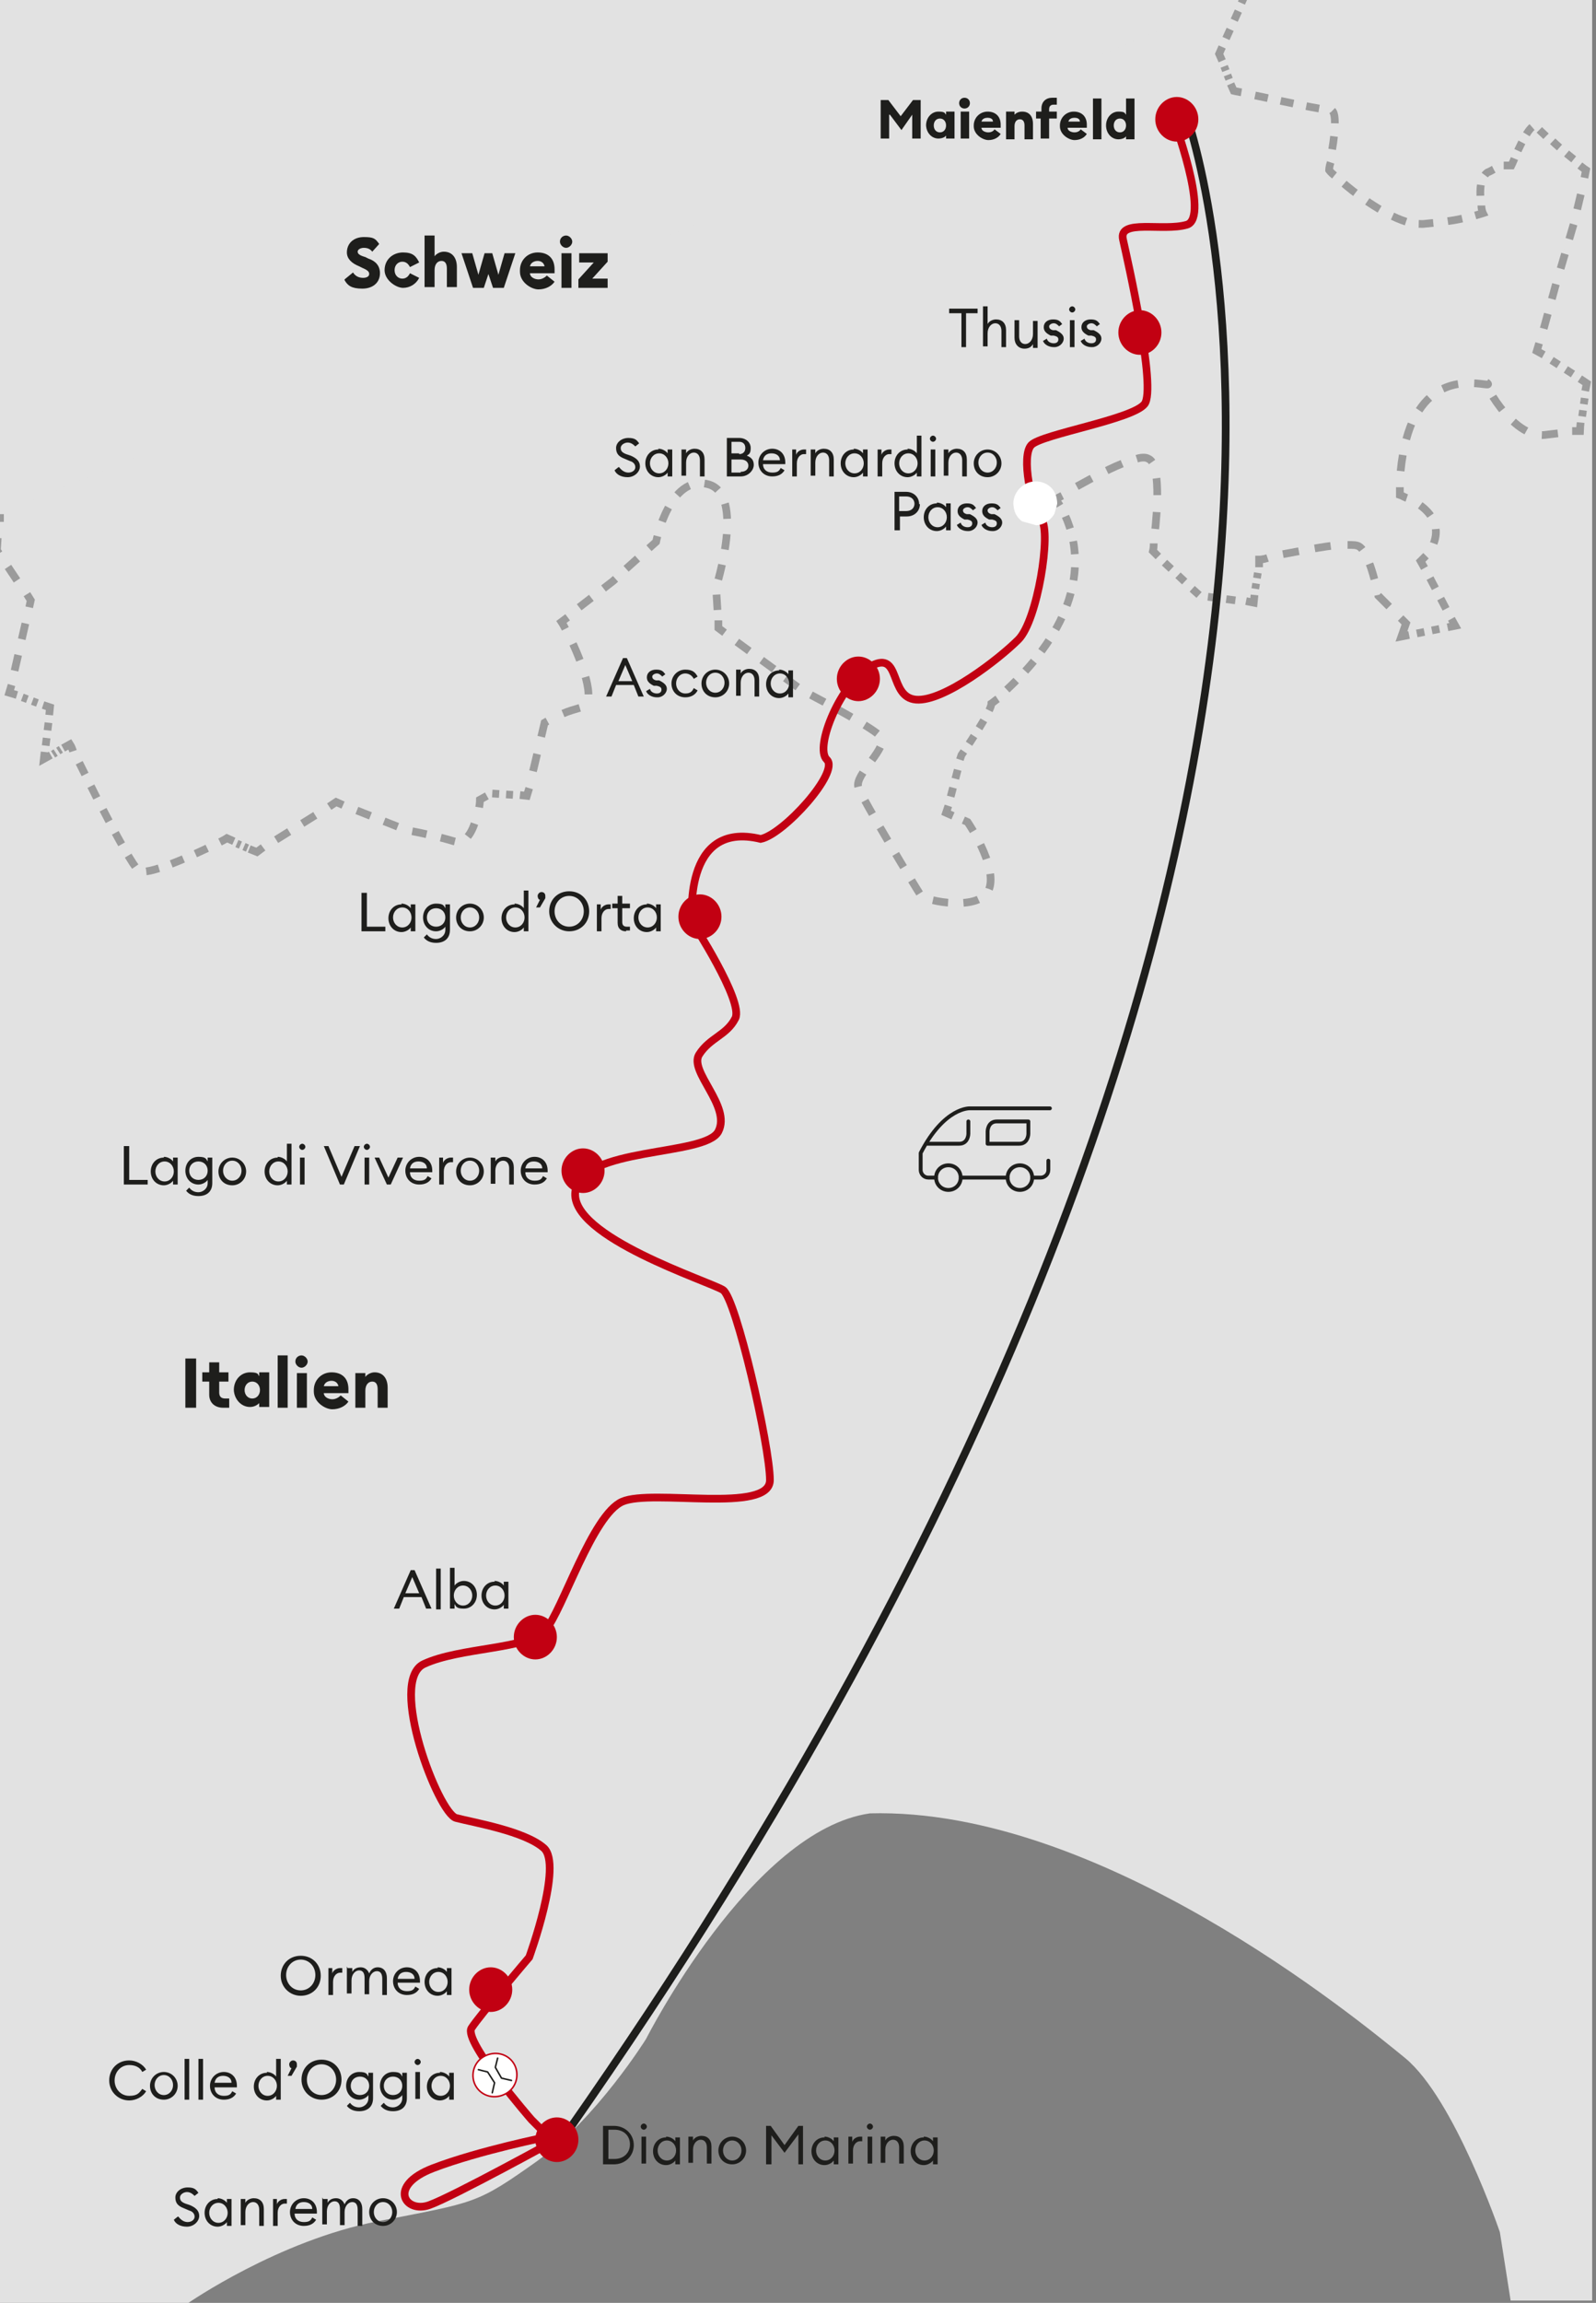 <?xml version="1.0" encoding="UTF-8"?>
<svg xmlns="http://www.w3.org/2000/svg" viewBox="0 0 207.5 299.2">
  <rect x="0" y="0" width="207.5" height="299.2" fill="#808080" stroke="none"/>
  <defs>
    <clipPath id="clippath">
      <path class="st0" transform="rotate(-6.3 135.807 65.797)" d="M130.9 61.7h7.5v7.4h-7.5z"></path>
    </clipPath>
    <clipPath id="clippath-1">
      <path class="st0" transform="rotate(-74.5 134.462 65.408)" d="M131.8 62.5h5.7v5.8h-5.7z"></path>
    </clipPath>
    <clipPath id="clippath-2">
      <path class="st0" transform="rotate(-6.3 135.807 65.797)" d="M130.9 61.7h7.5v7.4h-7.5z"></path>
    </clipPath>
    <clipPath id="clippath-3">
      <path class="st0" transform="rotate(-27.6 64.356 269.64)" d="M60.6 265.9h7.5v7.4h-7.5z"></path>
    </clipPath>
    <clipPath id="clippath-4">
      <path class="st0" transform="rotate(-5.7 65.04 271.06)" d="M61.4 266.8h5.8v5.7h-5.8z"></path>
    </clipPath>
    <clipPath id="clippath-5">
      <path class="st0" transform="rotate(-27.6 64.356 269.64)" d="M60.6 265.9h7.5v7.4h-7.5z"></path>
    </clipPath>
    <style>.st0,.st27,.st28,.st32,.st5{fill:none}.st5{stroke-miterlimit:10;stroke:#9b9b9b}.st27,.st28,.st32{stroke:#1e1e1c}.st28{stroke-width:.5px}.st57{fill:#c20012}.st32{stroke-width:0}.st27,.st28,.st32{stroke-linecap:round;stroke-linejoin:round}.st27{stroke-width:.2px}.st63{fill:#fff}.st64{fill:#1e1e1c}.st65{fill:#e2e2e2}</style>
  </defs>
  <g id="Land">
    <path class="st65" d="M-.4 299.2h24.9s11.7-8.1 24.6-10.6c12.8-2.5 12.8-2.2 20.7-7.8 7.8-5.6 14.2-15.9 14.2-15.9s13.7-27.1 29.1-29.3c29.9-.8 63.1 26.5 69.6 31.8 6.4 5.3 12.3 22.6 12.3 22.6l1.4 8.9H207V0H-.4v299.2Z"></path>
    <path class="st65" d="m0 66.8-.5 4.7L4 77.9l-2.8 12 5.3 2-.8 6.7 3.4-2s7.5 15.4 8.9 16.5 11.5-4.2 11.5-4.2l3.9 1.7 10.3-6.4 9.2 3.6s3.4.6 6.1 1.4 3.4-5.3 3.4-5.3l1.4-.8 4.7.3 2.2-9.5s1.7-1.1 4.7-2-2.5-11.2-2.5-11.2l6.7-5.3 5.6-5s1.7-8.7 6.7-7.5S93 76.3 93 76.3l.3 5.3 10.9 8.1s8.7 4.5 10.1 5.9-3.4 5-2.8 6.7 7.5 13.1 8.1 14 7.8 2.2 8.9-.8-2.8-8.7-2.8-8.7l-2.8-1.1 2-7.5s4-5.8 3.9-6.7c17.9-15 8.4-26.5 8.4-26.5s9.8-6.1 12-5.3.6 12 .6 12l6.1 5.9 7 .8.8-5.6s11.5-2.5 12.8-1.7 2.5 6.4 2.5 6.4l3.6 3.6-.6 1.7 7-1.4-4.5-8.4s5.9-5.3-2.8-8.7c.3-19.3 12.6-13.4 11.5-14.5s3.1 7.3 7.5 6.7l4.5-.6.8-6.1-6.4-4.2 4.7-16.5 1.7-7s-5.6-4.5-6.4-5.6-3.4 5-3.4 5-1.4-.3-3.1.8-.6 5.3-.6 5.3-3.1 1.1-7.8 1.4-12.3-7-12.3-7 1.7-7.8.3-7.8-12.6-2.5-12.6-2.5l-2-4.7 3.4-7.5"></path>
    <path class="st5" d="M0 66.8v1"></path>
    <path style="stroke-dasharray:2.1 2.1 2.1 2.1;stroke:#9b9b9b;stroke-miterlimit:10;fill:none" d="m-.3 69.9-.1 1.6 3.2 4.8"></path>
    <path class="st5" d="m3.5 77.2.5.8-.2.9"></path>
    <path style="stroke:#9b9b9b;stroke-miterlimit:10;stroke-dasharray:2.1 2.1 2.1 2.1;fill:none" d="m3.3 81-1.6 7"></path>
    <path class="st5" d="m1.5 89-.3 1 1 .3"></path>
    <path style="stroke-dasharray:.7 .7 .7 .7;stroke:#9b9b9b;stroke-miterlimit:10;fill:none" d="m2.9 90.6 2.4.9"></path>
    <path class="st5" d="m5.6 91.6.9.3-.1 1"></path>
    <path style="stroke-dasharray:1 1 1 1;stroke:#9b9b9b;stroke-miterlimit:10;fill:none" d="m6.3 93.9-.4 3.3"></path>
    <path class="st5" d="m5.8 97.7-.1.9.9-.5"></path>
    <path style="stroke-dasharray:.4 .4 .4 .4;stroke:#9b9b9b;stroke-miterlimit:10;fill:none" d="m6.9 98 1.1-.7"></path>
    <path class="st5" d="m8.2 97.2.9-.5s.2.3.4.9"></path>
    <path d="m10.3 99.1 2.7 5.4" style="stroke-dasharray:1.7 1.7 1.7 1.7;stroke:#9b9b9b;stroke-miterlimit:10;fill:none"></path>
    <path d="M13.4 105.2c1.9 3.7 4 7.4 4.6 7.9 1 .8 6.9-1.9 9.8-3.3" style="stroke-dasharray:1.7 1.7 1.7 1.7 1.7 1.7;stroke:#9b9b9b;stroke-miterlimit:10;fill:none"></path>
    <path class="st5" d="M28.6 109.4c.6-.3.9-.5.9-.5l.9.4"></path>
    <path style="stroke-dasharray:.5 .5 .5 .5;stroke:#9b9b9b;stroke-miterlimit:10;fill:none" d="m30.8 109.6 1.4.6"></path>
    <path class="st5" d="m32.4 110.3 1 .4.8-.6"></path>
    <path style="stroke-dasharray:2 2 2 2;stroke:#9b9b9b;stroke-miterlimit:10;fill:none" d="m35.9 109.1 6.1-3.8"></path>
    <path class="st5" d="m42.8 104.8.9-.6.9.4"></path>
    <path style="stroke-dasharray:1.9 1.9 1.9 1.9;stroke:#9b9b9b;stroke-miterlimit:10;fill:none" d="m46.4 105.3 6.3 2.5"></path>
    <path d="M53.6 108c1.1.2 3.4.7 5.4 1.3 1.7.5 2.6-1.6 3-3.4" style="stroke-dasharray:1.9 1.9 1.9 1.9 1.9 1.9;stroke:#9b9b9b;stroke-miterlimit:10;fill:none"></path>
    <path class="st5" d="M62.3 104.9c.1-.6.1-1 .1-1l.9-.5"></path>
    <path style="stroke-dasharray:.9 .9 .9 .9;stroke:#9b9b9b;stroke-miterlimit:10;fill:none" d="m64 103.1 3.1.2"></path>
    <path class="st5" d="m67.6 103.3.9.1.3-1"></path>
    <path d="m69.3 100.2 1.5-6.3s.5-.3 1.3-.7" style="stroke-dasharray:2.3 2.3 2.3 2.3;stroke:#9b9b9b;stroke-miterlimit:10;fill:none"></path>
    <path d="M73.2 92.7c.7-.3 1.4-.5 2.4-.8 2.2-.6-.1-6.2-1.6-9.3" style="stroke-dasharray:2.3 2.3 2.3 2.3 2.3 2.3;stroke:#9b9b9b;stroke-miterlimit:10;fill:none"></path>
    <path class="st5" d="M73.5 81.7c-.3-.6-.5-.9-.5-.9l.8-.6"></path>
    <path style="stroke-dasharray:2 2 2 2;stroke:#9b9b9b;stroke-miterlimit:10;fill:none" d="m75.3 78.9 4.4-3.4 1-.9"></path>
    <path d="m81.4 73.9 3.9-3.5s1.7-8.7 6.7-7.5 1.1 13.4 1.1 13.4l.2 3.3" style="stroke-dasharray:2 2 2 2 2 2;stroke:#9b9b9b;stroke-miterlimit:10;fill:none"></path>
    <path class="st5" d="M93.4 80.6v1l.8.6"></path>
    <path style="stroke-dasharray:2 2 2 2;stroke:#9b9b9b;stroke-miterlimit:10;fill:none" d="m95.8 83.4 5.6 4.1"></path>
    <path d="m102.1 88.1 2.2 1.6s8.7 4.5 10.1 5.9-3.4 5-2.8 6.7c.6 1.7 7.5 13.1 8.1 14 .6.8 7.8 2.2 8.9-.8s-2.8-8.7-2.8-8.7l-.9-.4" style="stroke-dasharray:2 2 2 2 2 2;stroke:#9b9b9b;stroke-miterlimit:10;fill:none"></path>
    <path class="st5" d="m123.9 106-.9-.4.3-.9"></path>
    <path style="stroke-dasharray:1.2 1.2 1.2 1.2;stroke:#9b9b9b;stroke-miterlimit:10;fill:none" d="m123.6 103.5 1.1-4.2"></path>
    <path d="m124.8 98.7.2-.6s2.2-3.2 3.3-5.2" style="stroke-dasharray:1.2 1.2 1.2 1.2 1.2 1.2;stroke:#9b9b9b;stroke-miterlimit:10;fill:none"></path>
    <path class="st5" d="M128.6 92.3c.2-.4.3-.8.3-.9.3-.2.5-.4.8-.6"></path>
    <path d="M130.9 89.6c1.6-1.5 2.9-2.9 4-4.3" style="stroke-dasharray:1.7 1.7 1.7 1.7;stroke:#9b9b9b;stroke-miterlimit:10;fill:none"></path>
    <path d="M135.4 84.6c6.4-8.6 4.3-15.3 2.8-18.2" style="stroke-dasharray:1.7 1.7 1.7 1.7 1.7 1.7;stroke:#9b9b9b;stroke-miterlimit:10;fill:none"></path>
    <path class="st5" d="M137.8 65.7c-.3-.5-.6-.8-.6-.8s.3-.2.9-.5"></path>
    <path d="M140 63.2c2-1.1 4.7-2.6 6.8-3.3" style="stroke-dasharray:2.2 2.2 2.2 2.2;stroke:#9b9b9b;stroke-miterlimit:10;fill:none"></path>
    <path d="M147.8 59.6c.6-.2 1.2-.2 1.5 0 1.6.6 1.2 6.7.8 10" style="stroke-dasharray:2.2 2.2 2.2 2.2 2.2 2.2;stroke:#9b9b9b;stroke-miterlimit:10;fill:none"></path>
    <path class="st5" d="M150 70.6c0 .6-.1 1-.1 1l.7.7"></path>
    <path style="stroke-dasharray:1.2 1.2 1.2 1.2;stroke:#9b9b9b;stroke-miterlimit:10;fill:none" d="m151.4 73.1 3.2 3"></path>
    <path style="stroke-dasharray:1.2 1.2 1.2 1.2 1.2 1.2;stroke:#9b9b9b;stroke-miterlimit:10;fill:none" d="m155 76.5 1 .9 5.4.7"></path>
    <path class="st5" d="m162 78.1 1 .2.1-1"></path>
    <path style="stroke-dasharray:.7 .7 .7 .7;stroke:#9b9b9b;stroke-miterlimit:10;fill:none" d="m163.2 76.5.4-2.5"></path>
    <path class="st5" d="M163.7 73.7v-1c.1 0 .5 0 1.1-.2"></path>
    <path d="M166.8 72c2.2-.4 5.2-1 7.3-1.2" style="stroke-dasharray:2.1 2.1 2.1 2.1;stroke:#9b9b9b;stroke-miterlimit:10;fill:none"></path>
    <path d="M175.2 70.8c.7 0 1.2 0 1.5.2 1.4.8 2.5 6.4 2.5 6.4l2.2 2.2" style="stroke-dasharray:2.1 2.1 2.1 2.1 2.1 2.1;stroke:#9b9b9b;stroke-miterlimit:10;fill:none"></path>
    <path class="st5" d="m182.1 80.3.7.7-.6 1.7 1-.2"></path>
    <path style="stroke-dasharray:1 1 1 1;stroke:#9b9b9b;stroke-miterlimit:10;fill:none" d="m184.2 82.3 3.5-.7"></path>
    <path class="st5" d="m188.2 81.5 1-.2-.5-.9"></path>
    <path style="stroke-dasharray:1.5 1.5 1.5 1.5;stroke:#9b9b9b;stroke-miterlimit:10;fill:none" d="m188 79.1-2.4-4.6"></path>
    <path class="st5" d="m185.2 73.8-.5-.9.7-.7"></path>
    <path d="M186.4 70.6c.6-1.6.5-3.7-2.6-5.5" style="stroke-dasharray:1.9 1.9 1.9 1.9;stroke:#9b9b9b;stroke-miterlimit:10;fill:none"></path>
    <path class="st5" d="M182.9 64.7c-.3-.1-.6-.3-.9-.4v-1"></path>
    <path d="M182.1 61.2c.3-3.1 1-5.4 1.8-7" style="stroke-dasharray:2.1 2.1 2.1 2.1;stroke:#9b9b9b;stroke-miterlimit:10;fill:none"></path>
    <path d="M184.5 53.3c3.6-5.5 9.7-2.7 8.9-3.5-1.1-1.1 3.1 7.3 7.5 6.7l2.5-.3" style="stroke-dasharray:2.1 2.1 2.1 2.1 2.1 2.1;stroke:#9b9b9b;stroke-miterlimit:10;fill:none"></path>
    <path class="st5" d="M204.4 56h1c0-.1.1-1.1.1-1.1"></path>
    <path style="stroke-dasharray:.8 .8 .8 .8;stroke:#9b9b9b;stroke-miterlimit:10;fill:none" d="m205.7 54.1.4-2.9"></path>
    <path class="st5" d="m206.1 50.8.2-1-.9-.6"></path>
    <path style="stroke-dasharray:1.1 1.1 1.1 1.1;stroke:#9b9b9b;stroke-miterlimit:10;fill:none" d="m204.5 48.6-3.4-2.2"></path>
    <path class="st5" d="m200.7 46.1-.9-.5.3-1"></path>
    <path style="stroke-dasharray:2 2 2 2;stroke:#9b9b9b;stroke-miterlimit:10;fill:none" d="m200.7 42.7 1.9-6.9"></path>
    <path style="stroke-dasharray:2 2 2 2 2 2;stroke:#9b9b9b;stroke-miterlimit:10;fill:none" d="m202.9 34.9 1.7-5.8 1.2-5"></path>
    <path class="st5" d="m206 23.1.2-1s-.3-.2-.8-.6"></path>
    <path d="M204.6 20.7c-1-.8-2.2-1.8-3.1-2.7" style="stroke-dasharray:1.2 1.2 1.2 1.2;stroke:#9b9b9b;stroke-miterlimit:10;fill:none"></path>
    <path d="M201 17.7c-.5-.5-1-.9-1.2-1.2-.6-.8-1.9 1.8-2.7 3.6" style="stroke-dasharray:1.2 1.2 1.2 1.2 1.2 1.2;stroke:#9b9b9b;stroke-miterlimit:10;fill:none"></path>
    <path class="st5" d="M196.9 20.6c-.2.5-.4.9-.4.9h-1"></path>
    <path d="M194.2 22c-.2.1-.5.3-.8.4-1 .7-1 2.3-.9 3.6" style="stroke-dasharray:1.4 1.4 1.4 1.4;stroke:#9b9b9b;stroke-miterlimit:10;fill:none"></path>
    <path class="st5" d="M192.6 26.7c0 .6.2 1 .2 1s-.3.1-1 .3"></path>
    <path d="M190.1 28.4c-1.3.3-3 .5-5.1.7-.4 0-.9 0-1.4-.1" style="stroke-dasharray:1.9 1.9 1.9 1.9;stroke:#9b9b9b;stroke-miterlimit:10;fill:none"></path>
    <path d="M182.8 28.8c-3.1-1-6.7-3.7-8.6-5.4" style="stroke-dasharray:1.9 1.9 1.9 1.9 1.9 1.9;stroke:#9b9b9b;stroke-miterlimit:10;fill:none"></path>
    <path class="st5" d="M173.5 22.8c-.5-.4-.7-.7-.7-.7s0-.4.2-1"></path>
    <path d="M173.2 19.4c.4-2.3.6-5.1-.2-5.1h-.6" style="stroke-dasharray:1.7 1.7 1.7 1.7;stroke:#9b9b9b;stroke-miterlimit:10;fill:none"></path>
    <path d="M171.5 14.1c-2.4-.4-6.8-1.4-9.3-1.9" style="stroke-dasharray:1.7 1.7 1.7 1.7 1.7 1.7;stroke:#9b9b9b;stroke-miterlimit:10;fill:none"></path>
    <path class="st5" d="M161.4 12c-.6-.1-1-.2-1-.2l-.4-.9"></path>
    <path style="stroke-dasharray:.6 .6 .6 .6;stroke:#9b9b9b;stroke-miterlimit:10;fill:none" d="m159.8 10.3-.8-2.1"></path>
    <path class="st5" d="m158.9 7.9-.4-.9.4-.9"></path>
    <path style="stroke-dasharray:1.3 1.3 1.3 1.3;stroke:#9b9b9b;stroke-miterlimit:10;fill:none" d="m159.4 5 1.8-4"></path>
    <path class="st5" d="m161.4.4.4-.9"></path>
  </g>
  <g id="route">
    <path class="st64" d="M115.6 14.9V18h-1.1v-5h1l1.6 2.1 1.6-2.1h1v5h-1.1v-3.1l-1.4 2-1.5-2ZM120.4 16.3c0-1 .7-1.8 1.6-1.8s.8.2 1 .4v-.4h1.1V18H123v-.4c-.1.2-.5.4-1 .4-.9 0-1.6-.8-1.6-1.8Zm2.6 0c0-.5-.3-.9-.8-.9s-.8.4-.8.9.3.9.8.9.8-.4.8-.9ZM124.7 13.4c0-.4.3-.7.7-.7s.7.3.7.7-.3.7-.7.7-.7-.3-.7-.7Zm.2 1.1h1.1V18h-1.1v-3.5ZM126.6 16.3c0-1 .8-1.8 1.8-1.8s1.7.6 1.7 1.7v.4h-2.5c0 .4.5.6.9.6s.7-.2.8-.4l.8.6c-.3.5-.9.8-1.6.8s-1.9-.7-1.9-1.8Zm1-.5h1.5c0-.4-.4-.5-.7-.5s-.7.1-.8.5ZM130.8 14.5h1.1v.4c.2-.2.5-.4 1-.4.9 0 1.4.6 1.4 1.6v2h-1.1v-1.8c0-.5-.2-.8-.6-.8s-.7.3-.7.9v1.7h-1.1v-3.5ZM135.4 15.4h-.7v-.9h.7v-.4c0-.9.6-1.4 1.4-1.4h.6v.9h-.4c-.4 0-.6.2-.6.6v.3h1v.9h-1V18h-1.1v-2.6ZM137.8 16.3c0-1 .8-1.8 1.8-1.8s1.7.6 1.7 1.7v.4h-2.5c0 .4.5.6.9.6s.7-.2.8-.4l.8.6c-.3.5-.9.8-1.6.8s-1.9-.7-1.9-1.8Zm1.1-.5h1.5c0-.4-.4-.5-.7-.5s-.7.1-.8.5ZM142.1 12.8h1.1v5.3h-1.1v-5.3ZM143.8 16.3c0-1 .7-1.8 1.6-1.8s.8.2 1 .4v-2.1h1.1v5.3h-1.1v-.4c-.1.2-.5.4-1 .4-.9 0-1.6-.8-1.6-1.8Zm2.6 0c0-.5-.3-.9-.8-.9s-.8.4-.8.9.3.9.8.9.8-.4.8-.9ZM44.8 36.3l1.1-.9c.3.5.8.7 1.3.7s.8-.2.8-.5-.2-.5-.9-.8l-.4-.2c-1-.4-1.6-1-1.6-1.8 0-1.2.9-2 2.2-2s1.5.2 2 .9l-.9 1c-.3-.4-.7-.5-1.1-.5s-.8.2-.8.5.3.5 1 .7l.4.2c.9.3 1.5.9 1.5 1.9 0 1.2-.9 2-2.3 2s-1.9-.4-2.3-1.1ZM50 35.1c0-1.4 1.1-2.3 2.4-2.3s1.7.5 2.1 1.3l-1.2.6c-.2-.4-.5-.7-1-.7s-1 .4-1 1.1.5 1.1 1 1.1.8-.3 1-.7l1.2.6c-.4.8-1.2 1.3-2.1 1.3s-2.4-1-2.4-2.3ZM55.2 30.6h1.3v2.7c.2-.3.7-.6 1.2-.6 1.1 0 1.7.8 1.7 2v2.6h-1.3v-2.4c0-.6-.2-1-.7-1s-.9.4-.9 1.2v2.2h-1.3v-6.8ZM63.7 35l-.8 2.4h-1.4L60 32.9h1.4l.8 2.8.8-2.8h1l.8 2.8.8-2.8H67l-1.5 4.5h-1.4l-.8-2.4ZM67.6 35.1c0-1.3 1-2.3 2.3-2.3s2.2.7 2.2 2.2v.5h-3.2c0 .5.6.8 1.1.8s.9-.3 1.1-.5l1 .8c-.4.6-1.2 1-2.1 1s-2.4-.9-2.4-2.3Zm1.3-.5h1.9c-.1-.5-.5-.7-.9-.7s-.9.2-1 .7ZM72.8 31.4c0-.5.4-.8.8-.8s.8.4.8.8-.4.8-.8.8-.8-.4-.8-.8Zm.2 1.5h1.3v4.5H73v-4.5ZM75.2 36.3l2-2.2h-1.9v-1.2H79V34l-2 2.2h2v1.2h-3.8v-1.1Z"></path>
    <path class="st28" d="M121.7 153h-1c-.6 0-1-.5-1-1v-2.2c3.1-6 6.4-5.8 6.4-5.8h10.4m-5.5 9h-6.1m11.4-2.2v1.2c0 .6-.5 1-1 1h-1.1"></path>
    <path d="M132.6 151.4c.9 0 1.6.7 1.6 1.6s-.7 1.6-1.6 1.6-1.6-.7-1.6-1.6.7-1.6 1.6-1.6Zm-9.3 0c.9 0 1.6.7 1.6 1.6s-.7 1.6-1.6 1.6-1.6-.7-1.6-1.6.7-1.6 1.6-1.6Z" style="stroke-width:.5px;stroke:#1e1e1c;stroke-miterlimit:10;fill:none"></path>
    <path class="st28" d="M128.4 148.6V147s0-1.3 1.2-1.3h4.1M133.7 145.7v1.6s0 1.3-1.2 1.3h-4.1M125.9 145.7v1.6s0 1.3-1.2 1.3h-4.1"></path>
    <path d="M152.4 15s5 13.3 1.9 14.2-8.9-.8-8.3 1.9 4.4 19.4 2.8 21.4-13.3 3.9-14.7 5.3 0 8.1 1.3 9.7-.5 13.1-3 15.6-9.7 8.1-13.3 7.8-1.9-6.4-5.8-4.4-7.5 10.6-5.8 12.2-5.6 9.7-8.6 10.3c-10.3-2.5-8.9 10.8-8.9 10.8s6.7 10.3 5.6 12.5-3.3 2.5-4.7 4.7 4.2 6.7 2.5 10-17.8 1.9-18.6 7.8 17.5 11.7 19.2 12.8 6.1 20.3 6.1 24.7-15.3 1.1-19.2 2.8-7.8 14.2-10 16.7-11.1 2.2-15.8 4.4 1.9 19.4 4.2 20 8.9 1.7 11.4 3.9-1.9 14.2-1.9 14.2-6.4 7.5-7.5 9.2 7.8 11.9 7.8 11.9l2.2 2.2s-9 1.8-15 4.1-3.6 5.9-.5 4.8 16.9-8.7 16.9-8.7" style="stroke:#c20012;stroke-miterlimit:10;fill:none"></path>
    <path class="st64" d="M24.1 176.5h1.4v6.4h-1.4v-6.4ZM27.2 181.2v-1.7h-.9v-1.2h.9V177h1.3v1.3h1.2v1.2h-1.2v1.4c0 .5.2.8.8.8h.5v1.2H29c-1 0-1.8-.6-1.8-1.7ZM30.4 180.6c0-1.3.9-2.3 2.1-2.3s1 .3 1.2.5v-.5H35v4.5h-1.3v-.5c-.2.2-.6.5-1.2.5-1.2 0-2.1-1.1-2.1-2.3Zm3.4 0c0-.6-.4-1.1-1-1.1s-1 .5-1 1.1.4 1.1 1 1.1 1-.5 1-1.1ZM36.1 176.1h1.3v6.8h-1.3v-6.8ZM38.4 176.9c0-.5.4-.8.8-.8s.8.4.8.8-.4.8-.8.8-.8-.4-.8-.8Zm.2 1.5h1.3v4.5h-1.3v-4.5ZM40.8 180.6c0-1.3 1-2.3 2.3-2.3s2.2.7 2.2 2.2v.5h-3.2c0 .5.6.8 1.1.8s.9-.3 1.1-.5l1 .8c-.4.6-1.2 1-2.1 1s-2.4-.9-2.4-2.3Zm1.3-.5H44c-.1-.5-.5-.7-.9-.7s-.9.2-1 .7ZM46.2 178.4h1.3v.5c.2-.3.7-.6 1.2-.6 1.1 0 1.7.8 1.7 2v2.6h-1.3v-2.4c0-.6-.2-1-.7-1s-.9.4-.9 1.2v2.2h-1.3v-4.5ZM124.9 40.7h-1.5v-.6h3.7v.6h-1.5v4.4h-.6v-4.4ZM127.8 39.8h.6v2.3c.2-.4.7-.6 1.1-.6.8 0 1.3.5 1.3 1.4v2.2h-.6V43c0-.6-.3-1-.8-1s-1 .5-1 1.3V45h-.6v-5.3ZM131.9 41.6h.6v2.1c0 .6.3 1 .8 1s1-.5 1-1.3v-1.7h.6v3.5h-.6v-.5c-.2.4-.6.6-1.1.6-.8 0-1.3-.6-1.3-1.4v-2.2ZM137 45.1c-.6 0-1.2-.3-1.4-.8l.5-.3c.1.4.5.6.9.6s.6-.2.6-.5-.2-.4-.6-.5h-.4c-.6-.3-.9-.6-.9-1.1 0-.6.5-1 1.2-1s.9.2 1.2.6l-.4.3c-.2-.2-.4-.4-.7-.4s-.6.2-.6.4.1.4.5.5h.4c.6.3 1 .6 1 1.1s-.5 1.1-1.2 1.1ZM139.4 40.6c-.2 0-.4-.2-.4-.4s.2-.4.4-.4.4.2.4.4-.2.4-.4.4Zm-.3 1h.6v3.5h-.6v-3.5ZM141.9 45.1c-.6 0-1.2-.3-1.4-.8l.5-.3c.1.4.5.6.9.6s.6-.2.6-.5-.2-.4-.6-.5h-.4c-.6-.3-.9-.6-.9-1.1 0-.6.5-1 1.2-1s.9.2 1.2.6l-.4.3c-.2-.2-.4-.4-.7-.4s-.6.2-.6.4.1.4.5.5h.4c.6.3 1 .6 1 1.1s-.5 1.1-1.2 1.1Z"></path>
    <path class="st57" d="M151 43.2c0 1.6-1.3 2.9-2.8 2.9s-2.8-1.3-2.8-2.9 1.3-2.9 2.8-2.9 2.8 1.3 2.8 2.9M114.4 88.2c0 1.6-1.3 2.9-2.8 2.9s-2.8-1.3-2.8-2.9 1.3-2.9 2.8-2.9 2.8 1.3 2.8 2.9M93.8 119.1c0 1.6-1.3 2.9-2.8 2.9s-2.8-1.3-2.8-2.9 1.3-2.9 2.8-2.9 2.8 1.3 2.8 2.9M78.6 152.1c0 1.6-1.3 2.9-2.8 2.9s-2.8-1.3-2.8-2.9 1.3-2.9 2.8-2.9 2.8 1.3 2.8 2.9M72.4 212.7c0 1.6-1.3 2.9-2.8 2.9s-2.8-1.3-2.8-2.9 1.3-2.9 2.8-2.9 2.8 1.3 2.8 2.9M66.6 258.5c0 1.6-1.3 2.9-2.8 2.9s-2.8-1.3-2.8-2.9 1.3-2.9 2.8-2.9 2.8 1.3 2.8 2.9"></path>
    <path class="st64" d="M81 85.5h.5l2.2 5H83l-.6-1.5h-2.3l-.6 1.5h-.7l2.2-5Zm1.2 3-.9-2.1-.9 2.1h1.8ZM85.4 90.6c-.6 0-1.2-.3-1.4-.8l.5-.3c.1.4.5.6.9.6s.6-.2.6-.5-.2-.4-.6-.5H85c-.6-.3-.9-.6-.9-1.1 0-.6.5-1 1.2-1s.9.2 1.2.6l-.4.3c-.2-.2-.4-.4-.7-.4s-.6.2-.6.4.1.4.5.5h.4c.6.3 1 .6 1 1.1s-.5 1.1-1.2 1.1ZM89.1 90.6c-1.1 0-1.8-.8-1.8-1.8s.8-1.8 1.8-1.8 1.3.4 1.6.9l-.5.3c-.2-.4-.6-.7-1.1-.7-.7 0-1.2.6-1.2 1.3s.5 1.3 1.2 1.3.9-.3 1.1-.7l.5.3c-.3.6-.9.9-1.6.9ZM93 90.6c-1.1 0-1.8-.8-1.8-1.8S92 87 93 87s1.8.8 1.8 1.8-.8 1.8-1.8 1.8Zm0-.6c.7 0 1.2-.6 1.2-1.3s-.5-1.3-1.2-1.3-1.2.6-1.2 1.3.5 1.3 1.2 1.3ZM95.7 87h.6v.5c.2-.4.7-.6 1.1-.6.8 0 1.3.5 1.3 1.4v2.2h-.6v-2.1c0-.6-.3-1-.8-1s-1 .5-1 1.3v1.7h-.6v-3.5ZM101.3 87c.5 0 1 .3 1.2.6v-.5h.6v3.5h-.6v-.5c-.2.3-.7.6-1.2.6-1 0-1.7-.8-1.7-1.8s.7-1.8 1.7-1.8Zm.1.5c-.7 0-1.2.6-1.2 1.3s.5 1.3 1.2 1.3 1.2-.6 1.2-1.3-.5-1.3-1.2-1.3ZM47 116h.7v4.4h2.4v.6H47v-5ZM52.2 117.4c.5 0 1 .3 1.2.6v-.5h.6v3.5h-.6v-.5c-.2.3-.7.6-1.2.6-1 0-1.7-.8-1.7-1.8s.7-1.8 1.7-1.8Zm.1.5c-.7 0-1.2.6-1.2 1.3s.5 1.3 1.2 1.3 1.2-.6 1.2-1.3-.5-1.3-1.2-1.3ZM56.7 122.5c-.8 0-1.3-.3-1.6-.7l.4-.4c.3.4.7.6 1.2.6s1.2-.4 1.2-1.2v-.4c-.2.3-.7.6-1.2.6-1 0-1.7-.8-1.7-1.8s.7-1.8 1.7-1.8 1 .3 1.2.6v-.5h.6v3.3c0 1.2-.8 1.7-1.8 1.7Zm0-2.1c.7 0 1.2-.5 1.2-1.2s-.5-1.2-1.2-1.2-1.2.5-1.2 1.2.5 1.2 1.2 1.2ZM61.1 121c-1.1 0-1.8-.8-1.8-1.8s.8-1.8 1.8-1.8 1.8.8 1.8 1.8-.8 1.8-1.8 1.8Zm0-.5c.7 0 1.2-.6 1.2-1.3s-.5-1.3-1.2-1.3-1.2.6-1.2 1.3.5 1.3 1.2 1.3ZM66.9 117.4c.5 0 1 .3 1.2.6v-2.3h.6v5.3h-.6v-.5c-.2.3-.7.6-1.2.6-1 0-1.7-.8-1.7-1.8s.7-1.8 1.7-1.8Zm.1.5c-.7 0-1.2.6-1.2 1.3s.5 1.3 1.2 1.3 1.2-.6 1.2-1.3-.5-1.3-1.2-1.3ZM70.1 117.9h-.4l.5-1c-.2 0-.3-.3-.3-.5s.2-.5.5-.5.5.2.5.5v.3l-.7 1.2ZM74 121c-1.4 0-2.6-1.1-2.6-2.6s1.1-2.6 2.6-2.6 2.6 1.1 2.6 2.6-1.1 2.6-2.6 2.6Zm0-.6c1.1 0 1.9-.9 1.9-2s-.8-2-1.9-2-1.9.9-1.9 2 .8 2 1.9 2ZM77.5 117.5h.6v.7c.1-.4.6-.7 1-.7h.3v.6h-.3c-.4 0-.9.4-.9 1.2v1.7h-.6v-3.5ZM81.4 121c-.6 0-1.1-.3-1.1-1.1V118h-.7v-.6h.7v-1h.6v1h1v.6h-1v1.8c0 .4.2.6.6.6h.4v.5h-.5ZM84.1 117.4c.5 0 1 .3 1.2.6v-.5h.6v3.5h-.6v-.5c-.2.3-.7.6-1.2.6-1 0-1.7-.8-1.7-1.8s.7-1.8 1.7-1.8Zm.1.5c-.7 0-1.2.6-1.2 1.3s.5 1.3 1.2 1.3 1.2-.6 1.2-1.3-.5-1.3-1.2-1.3ZM16.1 148.9h.7v4.4h2.4v.6h-3.1v-5ZM21.3 150.3c.5 0 1 .3 1.2.6v-.5h.6v3.5h-.6v-.5c-.2.3-.7.6-1.2.6-1 0-1.7-.8-1.7-1.8s.7-1.8 1.7-1.8Zm.1.6c-.7 0-1.2.6-1.2 1.3s.5 1.3 1.2 1.3 1.2-.6 1.2-1.3-.5-1.3-1.2-1.3ZM25.8 155.4c-.8 0-1.3-.3-1.6-.7l.4-.4c.3.4.7.6 1.2.6s1.2-.4 1.2-1.2v-.4c-.2.3-.7.6-1.2.6-1 0-1.7-.8-1.7-1.8s.7-1.8 1.7-1.8 1 .3 1.2.6v-.5h.6v3.3c0 1.2-.8 1.7-1.8 1.7Zm0-2.1c.7 0 1.2-.5 1.2-1.2s-.5-1.2-1.2-1.2-1.2.5-1.2 1.2.5 1.2 1.2 1.2ZM30.2 154c-1.1 0-1.8-.8-1.8-1.8s.8-1.8 1.8-1.8 1.8.8 1.8 1.8-.8 1.8-1.8 1.8Zm0-.6c.7 0 1.2-.6 1.2-1.3s-.5-1.3-1.2-1.3-1.2.6-1.2 1.3.5 1.3 1.2 1.3ZM36.1 150.3c.5 0 1 .3 1.2.6v-2.3h.6v5.3h-.6v-.5c-.2.3-.7.6-1.2.6-1 0-1.7-.8-1.7-1.8s.7-1.8 1.7-1.8Zm.1.6c-.7 0-1.2.6-1.2 1.3s.5 1.3 1.2 1.3 1.2-.6 1.2-1.3-.5-1.3-1.2-1.3ZM39.3 149.4c-.2 0-.4-.2-.4-.4s.2-.4.4-.4.4.2.4.4-.2.4-.4.4Zm-.3 1h.6v3.5H39v-3.5ZM42 148.9h.7l1.7 4 1.7-4h.7l-2.1 5h-.5l-2.1-5ZM47.7 149.4c-.2 0-.4-.2-.4-.4s.2-.4.4-.4.4.2.4.4-.2.4-.4.4Zm-.3 1h.6v3.5h-.6v-3.5ZM48.6 150.4h.7l1.2 2.6 1.2-2.6h.7l-1.6 3.5h-.5l-1.6-3.5ZM54.5 150.3c.9 0 1.7.6 1.7 1.8v.2h-2.9c0 .7.5 1.1 1.2 1.1s.9-.2 1.1-.6l.5.3c-.3.5-.8.8-1.6.8-1.1 0-1.8-.8-1.8-1.8s.8-1.8 1.8-1.8Zm-1.2 1.5h2.2c0-.6-.5-.9-1.1-.9s-1 .3-1.1.9ZM57 150.4h.6v.7c.1-.4.6-.7 1-.7h.3v.6h-.3c-.4 0-.9.4-.9 1.2v1.7h-.6v-3.5ZM61.1 154c-1.1 0-1.8-.8-1.8-1.8s.8-1.8 1.8-1.8 1.8.8 1.8 1.8-.8 1.8-1.8 1.8Zm0-.6c.7 0 1.2-.6 1.2-1.3s-.5-1.3-1.2-1.3-1.2.6-1.2 1.3.5 1.3 1.2 1.3ZM63.8 150.4h.6v.5c.2-.4.7-.6 1.1-.6.8 0 1.3.5 1.3 1.4v2.2h-.6v-2.1c0-.6-.3-1-.8-1s-1 .5-1 1.3v1.7h-.6v-3.5ZM69.5 150.3c.9 0 1.7.6 1.7 1.8v.2h-2.9c0 .7.5 1.1 1.2 1.1s.9-.2 1.1-.6l.5.3c-.3.5-.8.8-1.6.8-1.1 0-1.8-.8-1.8-1.8s.8-1.8 1.8-1.8Zm-1.2 1.5h2.2c0-.6-.5-.9-1.1-.9s-1 .3-1.1.9ZM53.4 204h.5l2.2 5h-.7l-.6-1.5h-2.3l-.6 1.5h-.7l2.2-5Zm1.1 3-.9-2.1-.9 2.1h1.8ZM56.7 203.8h.6v5.3h-.6v-5.3ZM59.1 209h-.6v-5.3h.6v2.3c.2-.3.7-.6 1.2-.6 1 0 1.7.8 1.7 1.8s-.7 1.8-1.7 1.8-1-.3-1.2-.6v.5Zm1.1-3c-.7 0-1.2.6-1.2 1.3s.5 1.3 1.2 1.3 1.2-.6 1.2-1.3-.5-1.3-1.2-1.3ZM64.3 205.4c.5 0 1 .3 1.2.6v-.5h.6v3.5h-.6v-.5c-.2.3-.7.6-1.2.6-1 0-1.7-.8-1.7-1.8s.7-1.8 1.7-1.8Zm.1.6c-.7 0-1.2.6-1.2 1.3s.5 1.3 1.2 1.3 1.2-.6 1.2-1.3-.5-1.3-1.2-1.3ZM39.1 259.3c-1.4 0-2.6-1.1-2.6-2.6s1.1-2.6 2.6-2.6 2.6 1.1 2.6 2.6-1.1 2.6-2.6 2.6Zm0-.7c1.1 0 1.9-.9 1.9-2s-.8-2-1.9-2-1.9.9-1.9 2 .8 2 1.9 2ZM42.6 255.7h.6v.7c.1-.4.6-.7 1-.7h.3v.6h-.3c-.4 0-.9.4-.9 1.2v1.7h-.6v-3.5ZM45.2 255.7h.6v.5c.2-.4.6-.6 1.1-.6s.9.3 1.1.8c.2-.5.6-.8 1.1-.8.8 0 1.2.6 1.2 1.4v2.2h-.6v-2.1c0-.6-.2-1-.7-1s-1 .5-1 1.3v1.7h-.6V257c0-.6-.2-1-.7-1s-1 .5-1 1.3v1.7h-.6v-3.5ZM52.9 255.6c.9 0 1.7.6 1.7 1.8v.2h-2.9c0 .7.5 1.1 1.2 1.1s.9-.2 1.1-.6l.5.3c-.3.5-.8.8-1.6.8-1.1 0-1.8-.8-1.8-1.8s.8-1.8 1.8-1.8Zm-1.2 1.5h2.2c0-.6-.5-.9-1.1-.9s-1 .3-1.1.9ZM56.9 255.6c.5 0 1 .3 1.2.6v-.5h.6v3.5h-.6v-.5c-.2.3-.7.6-1.2.6-1 0-1.7-.8-1.7-1.8s.7-1.8 1.7-1.8Zm.1.6c-.7 0-1.2.6-1.2 1.3s.5 1.3 1.2 1.3 1.2-.6 1.2-1.3-.5-1.3-1.2-1.3ZM78.4 276.2h1.4c1.5 0 2.6 1.1 2.6 2.5s-1.1 2.5-2.6 2.5h-1.4v-5Zm1.5 4.3c1.2 0 2-.8 2-1.9s-.8-1.9-2-1.9h-.8v3.8h.8ZM83.7 276.7c-.2 0-.4-.2-.4-.4s.2-.4.4-.4.4.2.4.4-.2.4-.4.4Zm-.3.9h.6v3.5h-.6v-3.5ZM86.6 277.6c.5 0 1 .3 1.2.6v-.5h.6v3.5h-.6v-.5c-.2.3-.7.6-1.2.6-1 0-1.7-.8-1.7-1.8s.7-1.8 1.7-1.8Zm.1.5c-.7 0-1.2.6-1.2 1.3s.5 1.3 1.2 1.3 1.2-.6 1.2-1.3-.5-1.3-1.2-1.3ZM89.5 277.6h.6v.5c.2-.4.7-.6 1.1-.6.8 0 1.3.5 1.3 1.4v2.2h-.6V279c0-.6-.3-1-.8-1s-1 .5-1 1.3v1.7h-.6v-3.5ZM95.2 281.2c-1.1 0-1.8-.8-1.8-1.8s.8-1.8 1.8-1.8 1.8.8 1.8 1.8-.8 1.8-1.8 1.8Zm0-.5c.7 0 1.2-.6 1.2-1.3s-.5-1.3-1.2-1.3-1.2.6-1.2 1.3.5 1.3 1.2 1.3ZM100.3 277.3v3.9h-.7v-5h.6l1.8 2.5 1.8-2.5h.6v5h-.6v-3.9l-1.8 2.4-1.8-2.4ZM107.2 277.6c.5 0 1 .3 1.2.6v-.5h.6v3.5h-.6v-.5c-.2.3-.7.6-1.2.6-1 0-1.7-.8-1.7-1.8s.7-1.8 1.7-1.8Zm.1.5c-.7 0-1.2.6-1.2 1.3s.5 1.3 1.2 1.3 1.2-.6 1.2-1.3-.5-1.3-1.2-1.3ZM110.2 277.6h.6v.7c.1-.4.6-.7 1-.7h.3v.6h-.3c-.4 0-.9.4-.9 1.2v1.7h-.6v-3.5ZM113.1 276.7c-.2 0-.4-.2-.4-.4s.2-.4.4-.4.4.2.4.4-.2.4-.4.4Zm-.3.9h.6v3.5h-.6v-3.5ZM114.5 277.6h.6v.5c.2-.4.7-.6 1.1-.6.8 0 1.3.5 1.3 1.4v2.2h-.6V279c0-.6-.3-1-.8-1s-1 .5-1 1.3v1.7h-.6v-3.5ZM120.1 277.6c.5 0 1 .3 1.2.6v-.5h.6v3.5h-.6v-.5c-.2.3-.7.6-1.2.6-1 0-1.7-.8-1.7-1.8s.7-1.8 1.7-1.8Zm.1.5c-.7 0-1.2.6-1.2 1.3s.5 1.3 1.2 1.3 1.2-.6 1.2-1.3-.5-1.3-1.2-1.3ZM23.2 288c.3.4.7.7 1.2.7s.9-.3.9-.7-.3-.7-.7-.8l-.7-.3c-.8-.3-1.1-.7-1.1-1.4s.7-1.3 1.6-1.3 1.1.3 1.4.7l-.5.4c-.3-.3-.6-.5-1-.5s-.9.3-.9.7.2.6.7.8l.6.2c.7.3 1.2.7 1.2 1.4s-.7 1.4-1.6 1.4-1.5-.4-1.7-.9l.5-.4ZM28.3 285.6c.5 0 1 .3 1.2.6v-.5h.6v3.5h-.6v-.5c-.2.3-.7.6-1.2.6-1 0-1.7-.8-1.7-1.8s.7-1.8 1.7-1.8Zm.1.6c-.7 0-1.2.6-1.2 1.3s.5 1.3 1.2 1.3 1.2-.6 1.2-1.3-.5-1.3-1.2-1.3ZM31.3 285.7h.6v.5c.2-.4.7-.6 1.1-.6.8 0 1.3.5 1.3 1.4v2.2h-.6v-2.1c0-.6-.3-1-.8-1s-1 .5-1 1.3v1.7h-.6v-3.5ZM35.4 285.7h.6v.7c.1-.4.6-.7 1-.7h.3v.6H37c-.4 0-.9.4-.9 1.2v1.7h-.6v-3.5ZM39.5 285.6c.9 0 1.7.6 1.7 1.8v.2h-2.9c0 .7.5 1.1 1.2 1.1s.9-.2 1.1-.6l.5.3c-.3.5-.8.8-1.6.8-1.1 0-1.8-.8-1.8-1.8s.8-1.8 1.8-1.8Zm-1.1 1.4h2.2c0-.6-.5-.9-1.1-.9s-1 .3-1.1.9ZM42 285.7h.6v.5c.2-.4.6-.6 1.1-.6s.9.3 1.1.8c.2-.5.6-.8 1.1-.8.8 0 1.2.6 1.2 1.4v2.2h-.6v-2.1c0-.6-.2-1-.7-1s-1 .5-1 1.3v1.7h-.6V287c0-.6-.2-1-.7-1s-1 .5-1 1.3v1.7h-.6v-3.5ZM49.8 289.2c-1.1 0-1.8-.8-1.8-1.8s.8-1.8 1.8-1.8 1.8.8 1.8 1.8-.8 1.8-1.8 1.8Zm0-.5c.7 0 1.2-.6 1.2-1.3s-.5-1.3-1.2-1.3-1.2.6-1.2 1.3.5 1.3 1.2 1.3Z"></path>
    <g style="clip-path:url(#clippath)" id="Bildmaterial_5">
      <path class="st63" d="M135.1 68.2c-1.6.3-3.1-.7-3.3-2.3-.3-1.5.8-3 2.3-3.3 1.6-.3 3.1.7 3.3 2.3.3 1.5-.8 3-2.3 3.3" style="clip-path:url(#clippath-1)"></path>
      <g style="clip-path:url(#clippath-2)">
        <path d="M135.1 68.2c-1.6.3-3.1-.7-3.3-2.3-.3-1.5.8-3 2.3-3.3 1.6-.3 3.1.7 3.3 2.3.3 1.5-.8 3-2.3 3.3" style="stroke:#c20012;stroke-width:0;fill:none"></path>
        <path class="st32" d="m133.5 67.3.7-1-.3-1.6-1.1-.8M135.7 63.4l-.7 1.1.3 1.6 1.1.7"></path>
      </g>
    </g>
    <path class="st64" d="M80.5 60.7c.3.4.7.7 1.2.7s.9-.3.9-.7-.3-.7-.7-.8l-.7-.3c-.8-.3-1.1-.7-1.1-1.4s.7-1.3 1.6-1.3 1.1.3 1.4.7l-.5.4c-.3-.3-.6-.5-1-.5s-.9.3-.9.7.2.6.7.8l.6.2c.7.3 1.2.7 1.2 1.4s-.7 1.4-1.6 1.4-1.5-.4-1.7-.9l.5-.4ZM85.6 58.3c.5 0 1 .3 1.2.6v-.5h.6v3.5h-.6v-.5c-.2.3-.7.6-1.2.6-1 0-1.7-.8-1.7-1.8s.7-1.8 1.7-1.8Zm.1.6c-.7 0-1.2.6-1.2 1.3s.5 1.3 1.2 1.3 1.2-.6 1.2-1.3-.5-1.3-1.2-1.3ZM88.6 58.4h.6v.5c.2-.4.7-.6 1.1-.6.8 0 1.3.5 1.3 1.4v2.2H91v-2.1c0-.6-.3-1-.8-1s-1 .5-1 1.3v1.7h-.6v-3.5ZM94.5 56.9h1.6c.9 0 1.5.6 1.5 1.3s-.2.8-.5 1c.5.2.9.5.9 1.2s-.7 1.5-1.7 1.5h-1.8v-5Zm1.6 2.1c.5 0 .8-.3.8-.8s-.3-.8-.8-.8h-1v1.5h1Zm.2 2.3c.7 0 1-.4 1-.8s-.3-.8-1-.8h-1.2v1.7h1.2ZM100.4 58.3c.9 0 1.7.6 1.7 1.8v.2h-2.9c0 .7.5 1.1 1.2 1.1s.9-.2 1.1-.6l.5.3c-.3.5-.8.8-1.6.8-1.1 0-1.8-.8-1.8-1.8s.8-1.8 1.8-1.8Zm-1.2 1.5h2.2c0-.6-.5-.9-1.1-.9s-1 .3-1.1.9ZM102.9 58.4h.6v.7c.1-.4.6-.7 1-.7h.3v.6h-.3c-.4 0-.9.4-.9 1.2v1.7h-.6v-3.5ZM105.4 58.4h.6v.5c.2-.4.7-.6 1.1-.6.8 0 1.3.5 1.3 1.4v2.2h-.6v-2.1c0-.6-.3-1-.8-1s-1 .5-1 1.3v1.7h-.6v-3.5ZM111 58.3c.5 0 1 .3 1.2.6v-.5h.6v3.5h-.6v-.5c-.2.3-.7.6-1.2.6-1 0-1.7-.8-1.7-1.8s.7-1.8 1.7-1.8Zm.1.6c-.7 0-1.2.6-1.2 1.3s.5 1.3 1.2 1.3 1.2-.6 1.2-1.3-.5-1.3-1.2-1.3ZM114 58.4h.6v.7c.1-.4.6-.7 1-.7h.3v.6h-.3c-.4 0-.9.4-.9 1.2v1.7h-.6v-3.5ZM118 58.3c.5 0 1 .3 1.2.6v-2.3h.6v5.3h-.6v-.5c-.2.3-.7.6-1.2.6-1 0-1.7-.8-1.7-1.8s.7-1.8 1.7-1.8Zm.1.6c-.7 0-1.2.6-1.2 1.3s.5 1.3 1.2 1.3 1.2-.6 1.2-1.3-.5-1.3-1.2-1.3ZM121.3 57.4c-.2 0-.4-.2-.4-.4s.2-.4.4-.4.4.2.4.4-.2.4-.4.4Zm-.3 1h.6v3.5h-.6v-3.5ZM122.7 58.4h.6v.5c.2-.4.7-.6 1.1-.6.8 0 1.3.5 1.3 1.4v2.2h-.6v-2.1c0-.6-.3-1-.8-1s-1 .5-1 1.3v1.7h-.6v-3.5ZM128.4 62c-1.1 0-1.8-.8-1.8-1.8s.8-1.8 1.8-1.8 1.8.8 1.8 1.8-.8 1.8-1.8 1.8Zm0-.6c.7 0 1.2-.6 1.2-1.3s-.5-1.3-1.2-1.3-1.2.6-1.2 1.3.5 1.3 1.2 1.3ZM119.6 65.5c0 .9-.7 1.6-1.7 1.6h-.9v1.8h-.7v-5h1.5c1 0 1.7.7 1.7 1.6Zm-.7 0c0-.6-.4-1-1.1-1h-.9v1.9h.9c.7 0 1.1-.4 1.1-1ZM121.8 65.3c.5 0 1 .3 1.2.6v-.5h.6v3.5h-.6v-.5c-.2.3-.7.6-1.2.6-1 0-1.7-.8-1.7-1.8s.7-1.8 1.7-1.8Zm.1.6c-.7 0-1.2.6-1.2 1.3s.5 1.3 1.2 1.3 1.2-.6 1.2-1.3-.5-1.3-1.2-1.3ZM125.8 69c-.6 0-1.2-.3-1.4-.8l.5-.3c.1.4.5.6.9.6s.6-.2.6-.5-.2-.4-.6-.5h-.4c-.6-.3-.9-.6-.9-1.1 0-.6.5-1 1.2-1s.9.2 1.2.6l-.4.3c-.2-.2-.4-.4-.7-.4s-.6.2-.6.4.1.4.5.5h.4c.6.3 1 .6 1 1.1s-.5 1.1-1.2 1.1ZM129 69c-.6 0-1.2-.3-1.4-.8l.5-.3c.1.4.5.6.9.6s.6-.2.6-.5-.2-.4-.6-.5h-.4c-.6-.3-.9-.6-.9-1.1 0-.6.5-1 1.2-1s.9.2 1.2.6l-.4.3c-.2-.2-.4-.4-.7-.4s-.6.2-.6.4.1.4.5.5h.4c.6.3 1 .6 1 1.1s-.5 1.1-1.2 1.1Z"></path>
    <path d="M73.9 276.8c115.9-165.5 80.3-261.9 80.3-261.9" style="stroke:#1e1e1c;stroke-miterlimit:10;fill:none"></path>
    <path class="st57" d="M155.8 15.5c0 1.6-1.3 2.9-2.8 2.9s-2.8-1.3-2.8-2.9 1.3-2.9 2.8-2.9 2.8 1.3 2.8 2.9M75.2 278c0 1.6-1.3 2.9-2.8 2.9s-2.8-1.3-2.8-2.9 1.3-2.9 2.8-2.9 2.8 1.3 2.8 2.9"></path>
    <g style="clip-path:url(#clippath-3)" id="Bildmaterial_51" data-name="Bildmaterial_5">
      <path class="st63" d="M65.8 272c-1.4.8-3.1.4-3.9-.9-.8-1.3-.4-3.1 1-3.9 1.4-.8 3.1-.4 3.9.9.8 1.3.4 3.1-1 3.9" style="clip-path:url(#clippath-4)"></path>
      <g style="clip-path:url(#clippath-5)">
        <path d="M65.8 272c-1.4.8-3.1.4-3.9-.9-.8-1.3-.4-3.1 1-3.9 1.4-.8 3.1-.4 3.9.9.8 1.3.4 3.1-1 3.9" style="stroke-width:.2px;stroke:#c20012;fill:none"></path>
        <path class="st27" d="m64 271.9.3-1.3-.9-1.4-1.2-.3M64.7 267.4l-.3 1.2.8 1.4 1.3.3"></path>
      </g>
    </g>
    <path class="st64" d="M16.8 267.7c.9 0 1.8.5 2.2 1.2l-.5.3c-.3-.6-.9-.9-1.7-.9-1.1 0-1.9.9-1.9 2s.8 2 1.9 2 1.3-.4 1.7-.9l.5.3c-.4.7-1.3 1.2-2.2 1.2-1.4 0-2.6-1.1-2.6-2.6s1.1-2.6 2.6-2.6ZM21.3 272.8c-1.1 0-1.8-.8-1.8-1.8s.8-1.8 1.8-1.8 1.8.8 1.8 1.8-.8 1.8-1.8 1.8Zm0-.6c.7 0 1.2-.6 1.2-1.3s-.5-1.3-1.2-1.3-1.2.6-1.2 1.3.5 1.3 1.2 1.3ZM24 267.5h.6v5.3H24v-5.3ZM25.8 267.5h.6v5.3h-.6v-5.3ZM29.1 269.2c.9 0 1.7.6 1.7 1.8v.2h-2.9c0 .7.5 1.1 1.2 1.1s.9-.2 1.1-.6l.5.3c-.3.5-.8.8-1.6.8-1.1 0-1.8-.8-1.8-1.8s.8-1.8 1.8-1.8Zm-1.2 1.4h2.2c0-.6-.5-.9-1.1-.9s-1 .3-1.1.9ZM34.7 269.2c.5 0 1 .3 1.2.6v-2.3h.6v5.3h-.6v-.5c-.2.3-.7.6-1.2.6-1 0-1.7-.8-1.7-1.8s.7-1.8 1.7-1.8Zm.1.5c-.7 0-1.2.6-1.2 1.3s.5 1.3 1.2 1.3 1.2-.6 1.2-1.3-.5-1.3-1.2-1.3ZM37.8 269.7h-.4l.5-1c-.2 0-.3-.3-.3-.5s.2-.5.5-.5.5.2.5.5v.3l-.7 1.2ZM41.8 272.8c-1.4 0-2.6-1.1-2.6-2.6s1.1-2.6 2.6-2.6 2.6 1.1 2.6 2.6-1.1 2.6-2.6 2.6Zm0-.6c1.1 0 1.9-.9 1.9-2s-.8-2-1.9-2-1.9.9-1.9 2 .8 2 1.9 2ZM46.7 274.3c-.8 0-1.3-.3-1.6-.7l.4-.4c.3.4.7.6 1.2.6s1.2-.4 1.2-1.2v-.4c-.2.3-.7.6-1.2.6-1 0-1.7-.8-1.7-1.8s.7-1.8 1.7-1.8 1 .3 1.2.6v-.5h.6v3.3c0 1.2-.8 1.7-1.8 1.7Zm.1-2.1c.7 0 1.2-.5 1.2-1.2s-.5-1.2-1.2-1.2-1.2.5-1.2 1.2.5 1.2 1.2 1.2ZM51.1 274.3c-.8 0-1.3-.3-1.6-.7l.4-.4c.3.4.7.6 1.2.6s1.2-.4 1.2-1.2v-.4c-.2.3-.7.6-1.2.6-1 0-1.7-.8-1.7-1.8s.7-1.8 1.7-1.8 1 .3 1.2.6v-.5h.6v3.3c0 1.2-.8 1.7-1.8 1.7Zm0-2.1c.7 0 1.2-.5 1.2-1.2s-.5-1.2-1.2-1.2-1.2.5-1.2 1.2.5 1.2 1.2 1.2ZM54.3 268.3c-.2 0-.4-.2-.4-.4s.2-.4.4-.4.4.2.4.4-.2.4-.4.4Zm-.3.9h.6v3.5H54v-3.5ZM57.2 269.2c.5 0 1 .3 1.2.6v-.5h.6v3.5h-.6v-.5c-.2.3-.7.6-1.2.6-1 0-1.7-.8-1.7-1.8s.7-1.8 1.7-1.8Zm.1.5c-.7 0-1.2.6-1.2 1.3s.5 1.3 1.2 1.3 1.2-.6 1.2-1.3-.5-1.3-1.2-1.3Z"></path>
  </g>
</svg>
